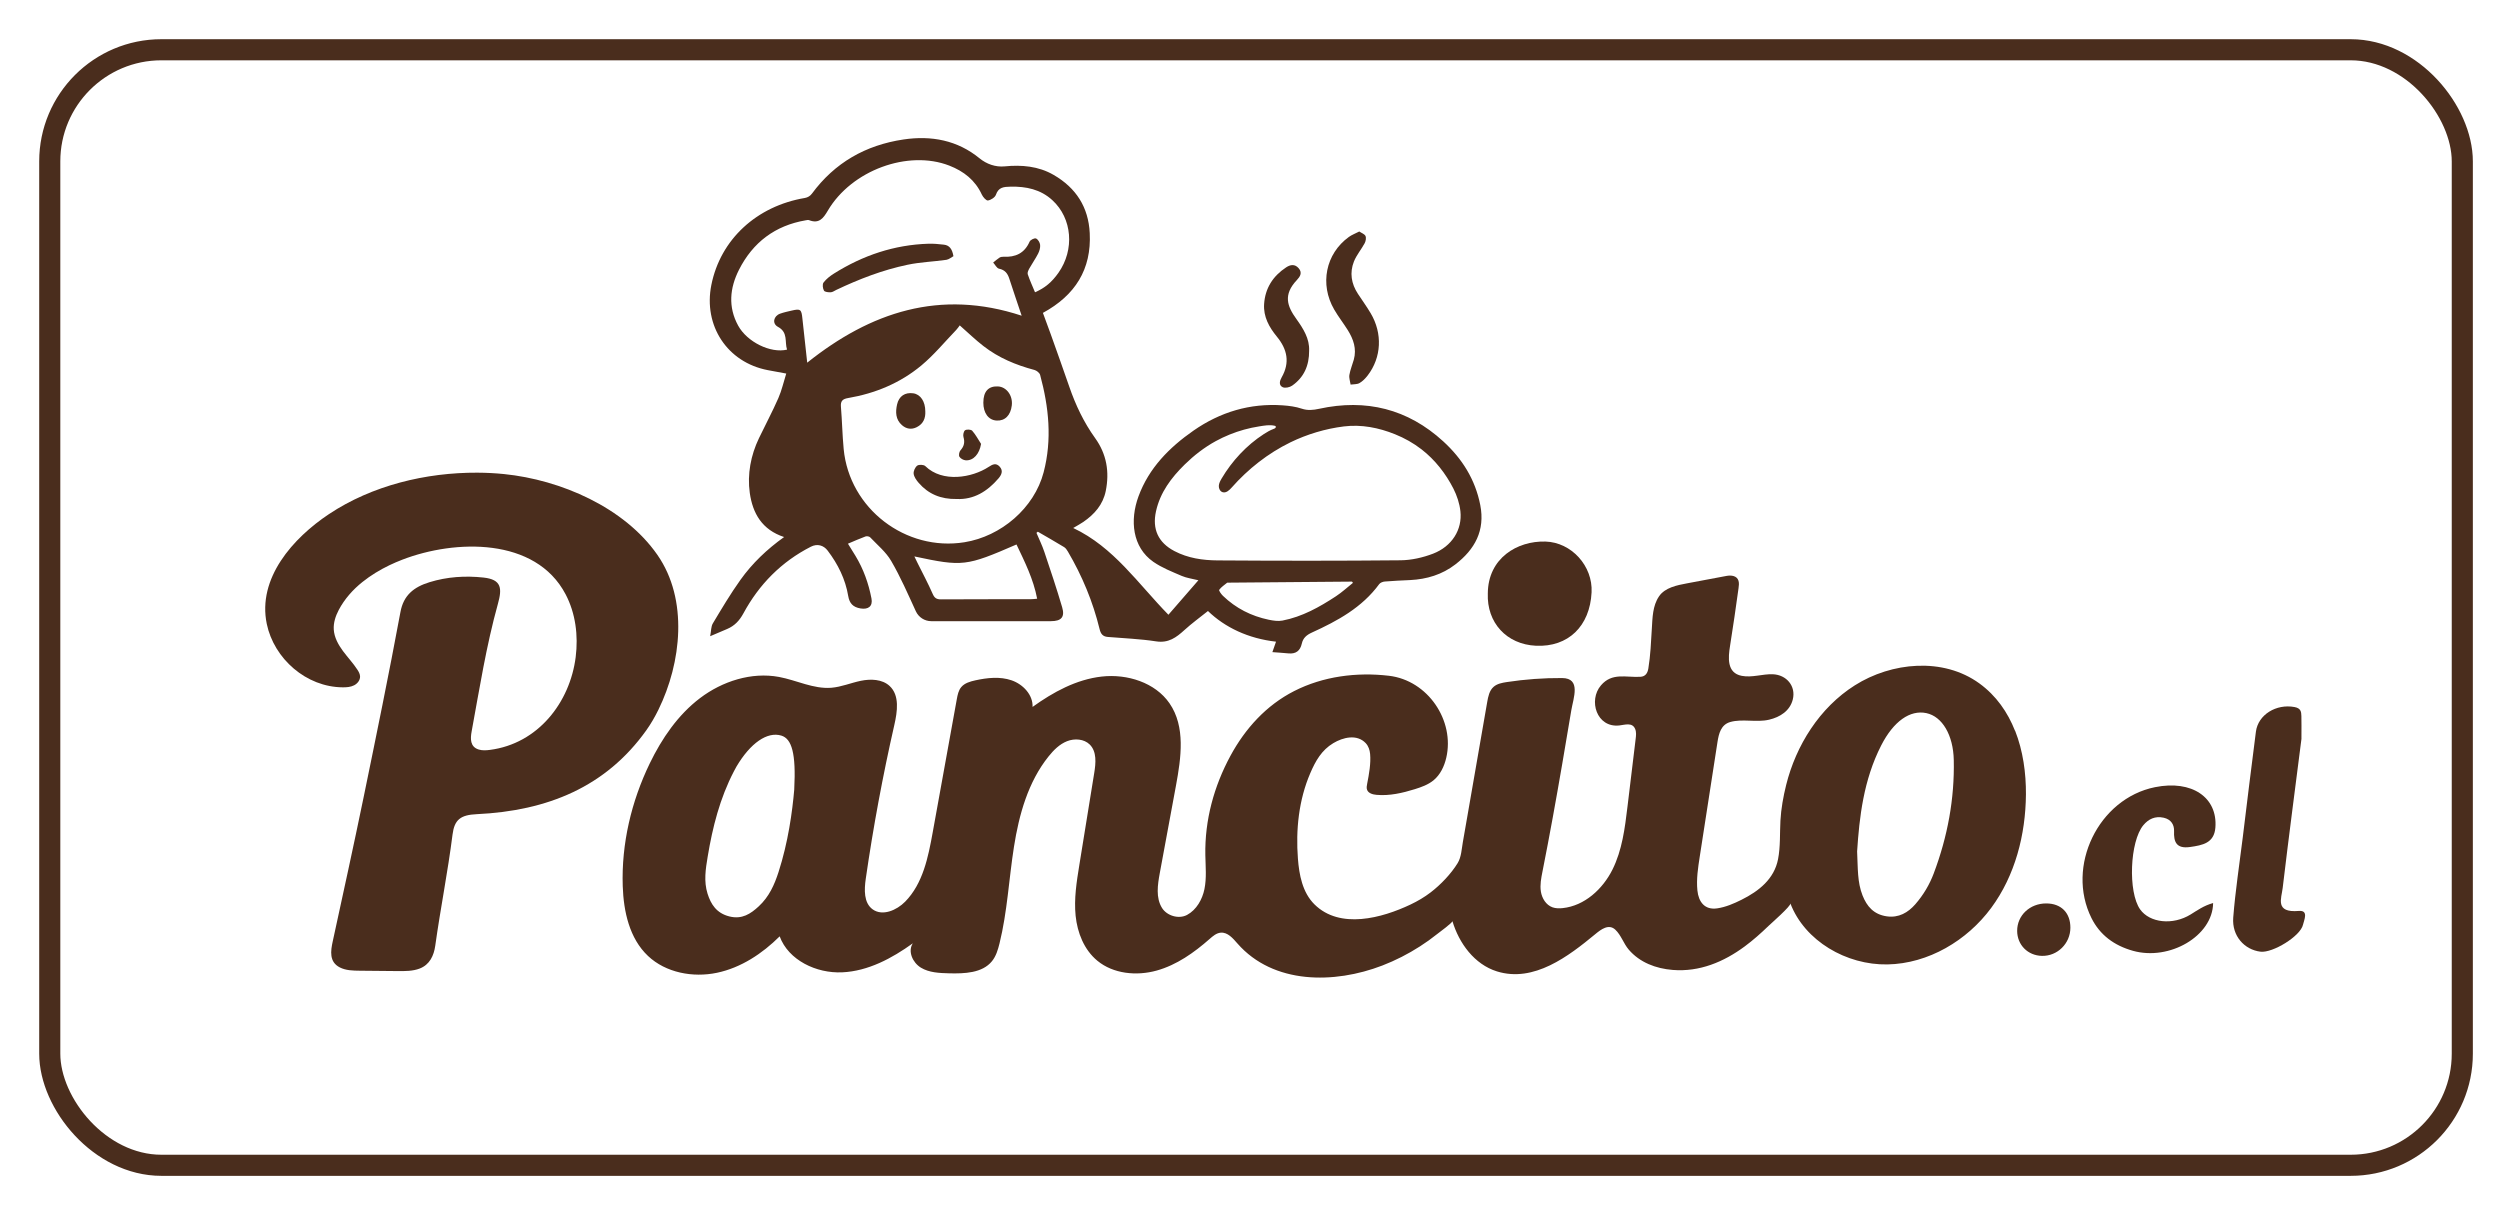 <?xml version="1.0" encoding="UTF-8"?>
<svg xmlns="http://www.w3.org/2000/svg" version="1.1" viewBox="0 0 829 400">
  <defs>
    <style>
      .cls-1 {
        fill: #4a2d1d;
      }

      .cls-2 {
        fill: none;
        stroke: #4a2d1d;
        stroke-miterlimit: 10;
        stroke-width: 7px;
      }
    </style>
  </defs>
  <!-- Generator: Adobe Illustrator 28.7.1, SVG Export Plug-In . SVG Version: 1.2.0 Build 142)  -->
  <g>
    <g id="Capa_1">
      <g>
        <path class="cls-1" d="M668.18,242.34c-2.42-6.14-6.22-11.66-11.82-15.72-12.04-8.74-29.14-7.06-41.3.64-11.7,7.4-19.51,19.93-22.77,33.03-.96,3.86-1.68,7.88-1.9,11.85-.23,4.27.03,8.54-.79,12.77-1.27,6.54-6.33,10.57-12.09,13.44-2.56,1.28-5.24,2.44-8.08,2.86-4.15.62-6.19-2.16-6.57-5.92-.38-3.75.2-7.53.78-11.26,1.96-12.66,3.92-25.33,5.88-37.99.43-2.76,1.14-5.74,4.23-6.62,4.03-1.15,8.68.22,12.88-.77,3.66-.86,6.92-2.94,7.86-6.71,1.1-4.43-2.09-8.19-6.64-8.36-3.43-.12-6.86,1.19-10.29.53-5.02-.96-4.49-6.1-3.88-9.92,1.01-6.38,1.95-12.77,2.82-19.17.11-.81.22-1.66-.02-2.44-.52-1.71-2.44-1.89-3.95-1.61-4.38.82-8.76,1.64-13.14,2.47-3.25.61-7.28,1.39-9.25,4.29-2.17,3.19-2.17,7.16-2.4,10.84-.27,4.38-.44,8.77-1.15,13.1-.25,1.51-.94,2.67-2.66,2.76-4.86.25-9.37-1.47-13.05,2.83-4.26,4.97-1.44,14.12,6.07,13.3,1.87-.2,4.3-1.12,5.26,1.15.44,1.03.31,2.2.17,3.31-.9,7.49-1.81,14.98-2.71,22.48-.86,7.13-1.76,14.41-4.98,20.86-3.22,6.45-9.24,12.01-16.52,12.77-1.12.12-2.29.11-3.35-.26-2.16-.77-3.5-2.98-3.86-5.2-.36-2.22.09-4.48.53-6.69,2.36-11.88,4.51-23.81,6.56-35.75,1.02-5.91,2.01-11.82,3-17.73.68-4.05,3.32-10.62-3.06-10.66-6.13-.04-12.27.41-18.33,1.33-1.57.24-3.22.55-4.39,1.59-1.4,1.24-1.79,3.2-2.11,5.02-2.15,12.39-4.31,24.78-6.46,37.17-.54,3.1-1.08,6.2-1.62,9.29-.4,2.28-.49,4.95-1.73,6.98-2.18,3.55-5.62,7.15-8.94,9.69-2.06,1.58-4.32,2.91-6.68,4.03-9.44,4.48-23.4,8.33-31.86-.06-3.99-3.95-5.07-9.81-5.48-15.14-.74-9.58.27-19.48,4.11-28.39,1.73-4.02,3.73-7.59,7.61-9.92,3.22-1.93,7.83-3.09,10.75-.02.91.96,1.35,2.28,1.47,3.58.29,3.16-.36,6.75-.97,9.85-.14.7-.29,1.44-.02,2.1.46,1.14,1.89,1.52,3.14,1.63,4.29.38,8.58-.61,12.69-1.89,2.19-.68,4.4-1.48,6.17-2.92,2.27-1.86,3.58-4.65,4.24-7.48,2.87-12.29-6.05-25.68-19.02-27.2-10.69-1.25-21.8.17-31.41,5.07-9.29,4.73-16.24,12.45-21.11,21.43-5.52,10.19-8.56,21.39-8.35,32.96.07,3.78.46,7.59-.3,11.3-.69,3.36-2.6,6.85-5.77,8.55-2.76,1.47-6.67.28-8.29-2.31-2.11-3.38-1.46-7.69-.74-11.59,1.79-9.68,3.58-19.35,5.37-29.03,1.7-9.21,3.2-19.5-2.15-27.25-4.75-6.89-14.02-9.81-22.45-8.87-8.43.94-16.12,5.15-22.96,10.07.16-3.98-3.13-7.5-6.96-8.82-3.83-1.32-8.06-.86-12.03.01-1.72.38-3.54.9-4.66,2.24-.93,1.11-1.21,2.58-1.47,3.99-2.67,14.74-5.33,29.47-8,44.21-1.49,8.21-3.23,16.94-9.13,22.95-2.8,2.85-7.5,4.89-10.76,2.56-3.01-2.16-2.82-6.55-2.3-10.17,2.47-17.11,5.63-34.12,9.47-50.99,1.01-4.45,1.81-9.81-1.57-12.93-2.45-2.26-6.25-2.39-9.54-1.71s-6.45,2.04-9.8,2.31c-5.91.46-11.49-2.5-17.32-3.59-9.15-1.7-18.79,1.42-26.17,7-7.37,5.58-12.69,13.41-16.69,21.65-6.13,12.66-9.43,26.7-8.97,40.71.28,8.4,2.2,17.34,8.39,23.17,5.89,5.55,14.87,7.25,22.86,5.57,7.99-1.68,15.06-6.38,20.79-12.08,2.91,7.92,12.17,12.33,20.75,11.93,8.58-.39,16.49-4.65,23.41-9.63-1.75,2.65-.07,6.41,2.67,8.08,2.73,1.66,6.12,1.79,9.34,1.88,5.12.13,11.03-.08,14.22-4.01,1.37-1.68,1.99-3.82,2.51-5.9,2.59-10.5,3.11-21.36,4.79-32.04,1.68-10.67,4.68-21.5,11.49-29.99,1.66-2.07,3.61-4.04,6.11-5.03s5.64-.77,7.53,1.1c2.38,2.35,2.02,6.16,1.49,9.43-1.65,10.17-3.29,20.35-4.94,30.52-.9,5.57-1.8,11.22-1.23,16.83.57,5.61,2.8,11.28,7.2,14.91,5.29,4.37,13,5.12,19.66,3.27,6.66-1.85,12.43-5.96,17.58-10.49,1.07-.94,2.23-1.95,3.66-2.08,2.3-.21,4.05,1.86,5.55,3.58,11.94,13.64,32.17,13.43,48.04,7.32,4.38-1.69,8.57-3.83,12.5-6.36,1.98-1.27,3.9-2.64,5.73-4.11.51-.41,5.16-3.79,5.02-4.27,2.19,7.36,7.31,14.36,14.76,16.68,12.27,3.82,23.78-5.06,32.58-12.32,1.94-1.61,4.5-3.56,6.68-1.51,1.95,1.84,2.72,4.58,4.44,6.6,3.67,4.29,9.02,6.3,14.61,6.75,8.86.71,16.9-2.65,23.87-7.81,2.79-2.07,5.38-4.37,7.87-6.78.81-.78,7.56-6.68,7.26-7.47,4.77,12.47,18.6,20.48,32.19,20.23,13.59-.25,26.41-7.93,34.38-18.71,7.97-10.78,11.43-24.33,11.54-37.65.05-7.08-.96-14.48-3.59-21.14ZM263.38,261.71c-.64,7.46-2.03,17.6-5.22,27.47-1.35,4.18-3.12,8.19-6.57,11.37-2.67,2.47-5.54,4.39-9.72,3.34-4.28-1.07-6.14-4.03-7.25-7.56-1.28-4.08-.64-8.16.05-12.28,1.62-9.76,4.02-19.3,8.69-28.28.28-.53.55-1.07.86-1.59,4.63-7.81,10.21-11.66,14.86-10.26,3.48,1.05,4.91,5.91,4.29,17.78ZM641.26,289.55c-1.41,3.75-3.45,7.21-6.14,10.3-2.4,2.74-5.47,4.59-9.52,4-4.3-.64-6.56-3.32-7.99-6.94-1.73-4.39-1.52-8.92-1.79-14.58.74-11.3,2.11-23.65,7.98-35.14,4.1-8.03,9.58-11.86,14.98-10.72,5.28,1.11,8.92,7.29,9.09,15.55.27,12.87-2.04,25.37-6.62,37.54Z"/>
        <path class="cls-1" d="M509.34,214.13c10.65.49,17.88-6.46,18.43-17.73.43-8.71-6.65-16.57-15.32-16.82-9.33-.26-19.01,5.49-19.09,17.18-.39,9.72,6.23,16.92,15.97,17.37Z"/>
        <path class="cls-1" d="M158.36,156.74c2.98.01,5.92.17,8.79.46,18.77,1.9,39.89,11.05,50.84,26.79,10.34,14.86,7.95,35.81.36,51.32-1.16,2.38-2.49,4.68-4.03,6.85-13.4,18.77-32.73,26.71-56.22,27.82-5.37.25-7.41,1.8-8.04,6.77-1.55,12.32-4.01,24.55-5.73,36.86-.46,3.28-1.85,6.3-5.19,7.57-2.29.87-4.82.85-7.28.83-4.19-.04-8.37-.08-12.56-.12-2.26-.02-4.63-.07-6.63-1.1-3.55-1.83-3.04-5.41-2.33-8.65,3.45-15.84,6.92-31.68,10.19-47.55,4.22-20.53,8.44-41.05,12.26-61.65,1.02-5.53,4.38-8.26,9.63-9.88,5.83-1.8,11.89-2.2,17.92-1.54,6,.66,6.21,3.55,4.76,8.75-3.86,13.87-6.1,28.14-8.7,42.27-.45,2.42-.54,5.11,2.33,6,1.19.37,2.47.29,3.71.13,15.98-2.06,26.57-15.75,28.46-30.79.89-7.09-.02-14.5-3.36-20.84-9.97-18.92-36.62-18.2-54.15-11.44-1.44.56-2.86,1.16-4.25,1.83-3.18,1.53-6.21,3.37-8.95,5.56-3.19,2.55-5.94,5.65-7.84,9.24-1.06,2.01-1.81,4.25-1.67,6.52.16,2.6,1.48,5.01,3.04,7.12s3.39,4.03,4.82,6.24c.43.66.82,1.38.86,2.16.06,1.25-.84,2.4-1.98,2.98s-2.45.68-3.73.67c-12.16-.06-22.82-9.52-25.22-21.01-3.17-15.18,8.7-28.51,20.63-36.44,14.3-9.5,32.1-13.81,49.26-13.73Z"/>
        <path class="cls-1" d="M733.87,299.47c-.14,10.92-14.47,19.22-26.58,15.82-6.25-1.75-10.97-5.26-13.75-10.84-8.57-17.17,2.29-39.63,21.05-43.42,12.24-2.48,20.83,3.4,20.03,13.42-.41,5.12-4.23,5.83-8.4,6.42-4.58.65-5.44-1.74-5.3-5.25.08-2.07-.92-3.89-3.43-4.46-2.86-.64-5.04.43-6.75,2.47-4.5,5.38-5.14,22.2-1.07,27.93,3.18,4.46,10.79,5.34,16.74,1.68,2.25-1.38,4.35-2.93,7.46-3.79Z"/>
        <path class="cls-1" d="M763.17,244.95c-1.96,15.44-4.21,32.46-6.23,49.49-.41,3.5-2.68,8.31,5.35,7.63,3.35-.28,1.73,3.03,1.39,4.56-.84,3.81-10.07,9.44-14.1,8.95-5.38-.66-9.51-5.27-9.04-11.3.69-8.83,2.06-17.62,3.14-26.43,1.45-11.74,2.85-23.49,4.38-35.22.74-5.67,6.77-9.32,12.83-8.17,2.1.4,2.21,1.59,2.25,2.98.06,1.97.02,3.94.02,7.52Z"/>
        <path class="cls-1" d="M677.1,316.97c-4.69-.11-8.18-3.63-8.21-8.27-.03-5.13,4.2-9.13,9.64-9.12,4.95,0,8.03,3.11,8.01,8.07-.02,5.21-4.3,9.44-9.44,9.32Z"/>
      </g>
      <g>
        <path class="cls-1" d="M421.93,216.22l1.2-3.44c-9.18-1.03-16.94-4.72-22.57-10.17-2.69,2.15-5.38,4.1-7.82,6.33-2.69,2.45-5.27,4.37-9.36,3.74-5.3-.82-10.7-1.02-16.06-1.47-1.62-.14-2.31-1-2.69-2.58-2.21-9.08-5.77-17.65-10.51-25.72-.33-.56-.73-1.17-1.26-1.49-2.88-1.75-5.81-3.42-8.72-5.11l-.45.39c.88,2.1,1.9,4.16,2.62,6.32,2.05,6.09,4.09,12.18,5.9,18.34.97,3.28-.29,4.62-3.74,4.62-13.22,0-26.45,0-39.67,0-2.19,0-4.19-1.29-5.11-3.29-2.59-5.63-5.06-11.35-8.18-16.69-1.72-2.96-4.56-5.28-6.96-7.82-.3-.31-1.1-.45-1.53-.3-1.92.7-3.79,1.55-5.84,2.41.84,1.36,1.69,2.7,2.51,4.06,2.65,4.38,4.33,9.12,5.29,14.11.49,2.54-1.02,3.74-3.63,3.3-2.47-.41-3.67-1.68-4.08-4.11-.93-5.6-3.4-10.56-6.82-15.07-1.36-1.79-3.45-2.37-5.55-1.3-9.82,5.01-17.2,12.53-22.39,22.12-1.31,2.41-2.94,4.14-5.41,5.18-1.61.68-3.22,1.37-5.61,2.39.35-1.79.27-3.22.89-4.25,2.93-4.89,5.85-9.82,9.16-14.45,3.9-5.46,8.74-10.1,14.47-14.19-7.32-2.4-10.42-7.84-11.38-14.61-.88-6.2.33-12.5,3.03-18.14,2.13-4.45,4.47-8.81,6.45-13.33,1.12-2.55,1.73-5.33,2.61-8.13-2.36-.44-4.23-.78-6.1-1.13-13.5-2.58-21.42-14.78-18.74-28.23,3.03-15.18,15.1-26.19,31.04-28.87.92-.16,1.75-.66,2.31-1.42,7.57-10.27,17.78-16.09,30.36-17.97,9.27-1.38,17.92.26,25.22,6.24,2.35,1.92,5.31,2.97,8.32,2.68,5.61-.55,11.2-.11,16.28,2.84,7.45,4.32,11.52,10.71,11.95,19.28.61,12.03-4.83,20.64-15.53,26.46.87,2.36,1.76,4.73,2.61,7.11,2.06,5.79,4.14,11.57,6.14,17.38,2.09,6.06,4.8,11.79,8.56,17.02,3.83,5.32,4.81,11.21,3.53,17.55-.92,4.53-3.74,7.71-7.42,10.25-.96.66-2,1.21-3.37,2.02,13.47,6.37,21.42,18.39,31.57,28.77,3.31-3.81,6.51-7.49,9.94-11.44-2.07-.52-3.9-.74-5.52-1.44-3.22-1.39-6.57-2.69-9.42-4.67-6.96-4.86-7.84-13.75-4.92-21.71,3.44-9.37,10.2-16.21,18.25-21.81,8.85-6.15,18.72-9.14,29.59-8.37,2.12.15,4.29.43,6.28,1.1,2.01.67,3.79.47,5.79.04,15.55-3.38,29.37.03,41.15,10.81,6.28,5.75,10.61,12.63,12.27,21.11,1.66,8.48-1.82,14.73-8.26,19.69-4.36,3.37-9.49,4.92-15,5.19-2.8.13-5.59.25-8.38.48-.65.05-1.51.37-1.87.86-5.69,7.77-13.82,12.19-22.32,16.06-1.79.82-2.94,1.81-3.35,3.68-.53,2.37-1.97,3.48-4.45,3.23-1.71-.17-3.43-.27-5.34-.42ZM343.19,96.93c3.35-1.46,5.6-3.37,7.79-6.47,5.4-7.67,4.58-18.03-2.02-24.08-3.91-3.59-8.7-4.6-13.92-4.48-2.23.05-3.94.18-4.8,2.69-.3.87-1.66,1.74-2.64,1.89-.58.09-1.64-1.12-2.03-1.96-2.19-4.77-5.99-7.73-10.75-9.59-13.72-5.35-32.45,1.55-40.31,14.91-1.47,2.5-2.9,4.47-6.21,3.17-.31-.12-.74-.03-1.1.04-10.19,1.73-17.56,7.34-22.15,16.4-3.05,6.02-3.68,12.32-.28,18.53,2.95,5.39,10.71,9.26,16.21,7.96-.84-2.58.42-5.72-3.02-7.56-2.01-1.08-1.46-3.59.73-4.37,1.24-.44,2.54-.72,3.83-1.02,2.94-.68,3.24-.41,3.55,2.63.5,4.85,1.05,9.7,1.6,14.64,21-16.76,44.04-24.49,71.11-15.57-1.39-4.15-2.78-8.21-4.1-12.28-.56-1.73-1.42-2.9-3.4-3.31-.76-.16-1.31-1.33-1.95-2.04.7-.55,1.36-1.15,2.1-1.63.35-.22.86-.31,1.28-.29,4.01.21,7.02-1.15,8.7-5.01.26-.59,1.61-1.26,2.12-1.05.66.27,1.29,1.33,1.37,2.11.1.95-.22,2.04-.67,2.92-.86,1.69-1.98,3.25-2.9,4.9-.32.58-.71,1.39-.54,1.92.67,2,1.56,3.92,2.42,6ZM423.07,141.5c-.01-.07-.04-.14-.1-.19-.08-.08-.19-.11-.3-.13-1.69-.4-3.44-.05-5.13.21-1.68.26-3.35.62-4.98,1.07-3.28.91-6.44,2.19-9.42,3.82-3.78,2.07-7.21,4.73-10.27,7.73-4.46,4.38-8.15,9.25-9.54,15.53-1.31,5.94.75,10.39,6.11,13.2,4.5,2.36,9.41,3.06,14.33,3.09,20.24.14,40.48.16,60.71-.04,3.59-.04,7.35-.9,10.72-2.19,6.27-2.42,9.75-7.98,9.07-14.09-.28-2.56-1.15-5.18-2.32-7.49-2.55-4.99-6.07-9.52-10.55-13-2.68-2.08-5.67-3.76-8.83-5.03-5.39-2.17-11.09-3.3-16.91-2.59-6.14.76-12.2,2.58-17.74,5.27-7.44,3.63-14.04,8.83-19.48,14.99-.78.89-1.84,1.89-2.99,1.56-.86-.25-1.33-1.21-1.29-2.08s.47-1.68.92-2.44c3.44-5.83,8.27-11.05,14.01-14.76,1.02-.66,2.08-1.28,3.22-1.7.22-.08.45-.16.61-.33.11-.11.16-.28.14-.43ZM318.25,107.9c-.39.51-.74,1.07-1.19,1.53-3.81,3.96-7.34,8.26-11.54,11.76-7.01,5.83-15.3,9.27-24.33,10.81-1.77.3-2.5.98-2.34,2.87.39,4.66.47,9.35.91,14.01,1.88,19.83,20.63,34.06,40.05,30.93,12.14-1.95,23.15-11.32,26.26-23.2,2.85-10.89,1.72-21.62-1.16-32.28-.18-.68-1.15-1.45-1.89-1.65-6.12-1.62-11.88-4.02-16.89-7.91-2.72-2.1-5.19-4.51-7.88-6.87ZM303.2,184.5c.39.8.72,1.5,1.06,2.19,1.69,3.41,3.5,6.77,5.02,10.25.61,1.39,1.31,1.82,2.77,1.81,9.89-.06,19.78-.04,29.66-.05.64,0,1.28-.09,2.21-.16-1.25-6.56-4.12-12.24-6.85-17.99-16.72,7.26-17.81,7.38-33.88,3.96ZM448.64,193.29c-.24-.32-.28-.43-.33-.43-13.71.11-27.43.23-41.14.35-.07,0-.17-.03-.22,0-.92.76-1.97,1.43-2.66,2.37-.18.25.66,1.44,1.23,1.99,4.28,4.13,9.41,6.73,15.23,7.94,1.47.3,3.08.55,4.52.27,6.54-1.26,12.25-4.46,17.73-8.06,2-1.31,3.77-2.96,5.63-4.44Z"/>
        <path class="cls-1" d="M450.73,76.76c.78.53,1.79.86,2.07,1.5.29.66.08,1.73-.29,2.42-1.11,2.06-2.7,3.9-3.55,6.05-1.46,3.69-.88,7.34,1.32,10.69,1.41,2.15,2.92,4.23,4.23,6.44,3.99,6.71,3.6,14.66-.98,20.63-.75.97-1.66,1.93-2.71,2.53-.81.47-1.96.36-2.96.51-.15-1.08-.58-2.2-.4-3.23.29-1.71.99-3.35,1.46-5.03,1-3.6-.12-6.8-2-9.81-1.44-2.3-3.13-4.45-4.49-6.8-4.89-8.4-2.85-18.51,4.84-24.08.98-.71,2.16-1.14,3.47-1.82Z"/>
        <path class="cls-1" d="M434.11,116.25c.03,5.02-1.74,8.89-5.62,11.62-.8.57-2.31.9-3.12.54-1.44-.65-1.01-2.16-.38-3.26,2.81-4.93,1.89-9.31-1.6-13.55-2.54-3.1-4.49-6.57-4.21-10.79.35-5.25,2.93-9.26,7.29-12.14,1.39-.92,2.87-1.21,4.16.27,1.32,1.5.45,2.82-.56,3.89-4.67,4.93-3.23,8.73-.2,12.94,2.34,3.25,4.41,6.59,4.23,10.5Z"/>
        <path class="cls-1" d="M316.16,84.95c-.66.35-1.47,1.08-2.36,1.21-4.29.61-8.66.75-12.88,1.64-8.22,1.72-16.04,4.74-23.62,8.34-.6.28-1.2.75-1.81.78-.78.03-1.99-.08-2.26-.55-.41-.73-.58-2.11-.14-2.69.91-1.19,2.18-2.17,3.47-2.98,9.57-6.01,19.97-9.53,31.35-9.88,1.69-.05,3.39.12,5.07.31,1.88.21,2.78,1.47,3.18,3.83Z"/>
        <path class="cls-1" d="M317.22,165.47c-5.23.1-9.37-1.64-12.59-5.36-.75-.86-1.52-1.94-1.66-3-.11-.87.47-2.17,1.18-2.7.56-.42,2.16-.35,2.67.14,5.74,5.61,15.54,3.85,20.98.3,1.32-.86,2.45-1.46,3.68-.13,1.29,1.4.6,2.77-.39,3.93-3.7,4.31-8.19,7.08-13.85,6.82Z"/>
        <path class="cls-1" d="M306.83,136.39c.12,2.31-.68,4.17-2.82,5.25-1.75.89-3.46.62-4.91-.65-2.16-1.88-2.18-4.4-1.63-6.87.62-2.8,2.68-4.08,5.36-3.7,2.41.34,4,2.72,4,5.98Z"/>
        <path class="cls-1" d="M326.08,133.48c0-3.65,1.68-5.5,4.84-5.34,2.86.14,4.98,3.06,4.59,6.31-.39,3.28-2.26,5.15-5.01,5.01-2.71-.14-4.43-2.46-4.43-5.98Z"/>
        <path class="cls-1" d="M325.32,147.2c-.53,3.29-2.51,5.61-5.09,5.44-.75-.05-1.72-.58-2.09-1.19-.29-.49-.07-1.65.36-2.13,1.22-1.35,1.49-2.7.98-4.43-.2-.67.07-1.91.55-2.22.56-.35,1.96-.28,2.36.17,1.15,1.3,1.97,2.88,2.93,4.35Z"/>
        <path class="cls-1" d="M510.57,105.7"/>
      </g>
      <rect class="cls-2" x="16.5" y="16.5" width="800" height="369.91" rx="37.02" ry="37.02"/>
    </g>
  </g>
</svg>